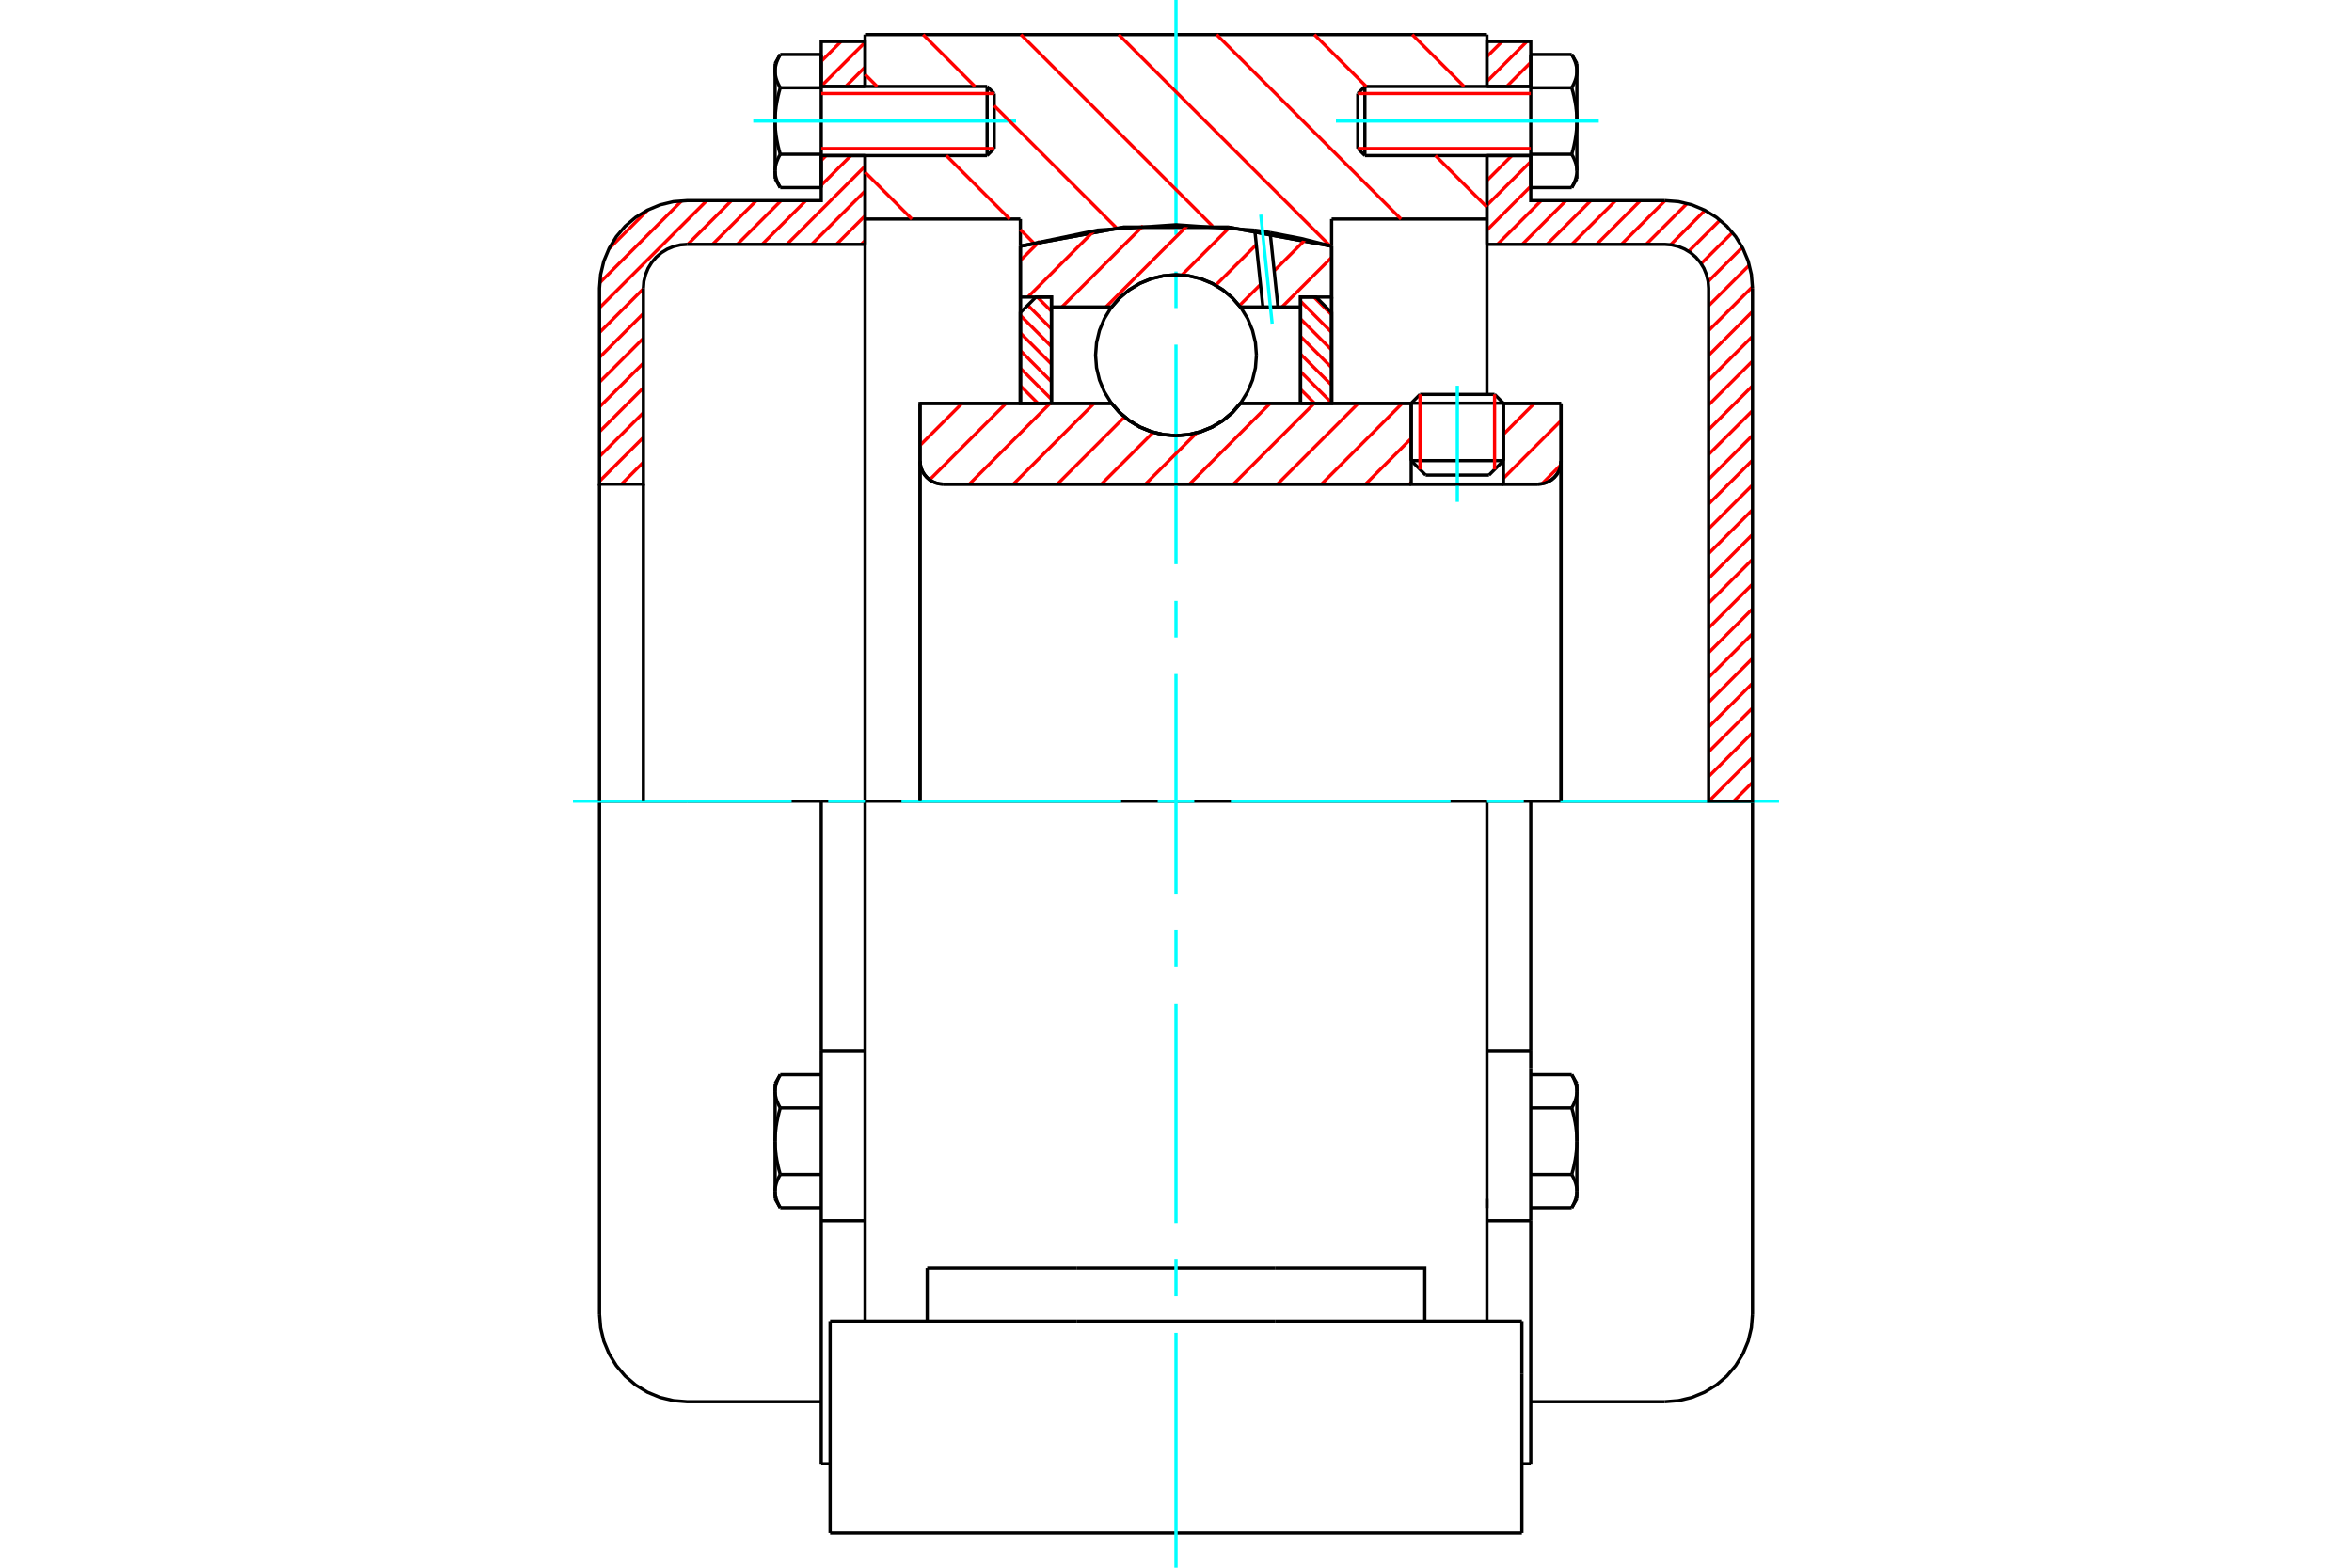 <?xml version="1.0" standalone="no"?>
<!DOCTYPE svg PUBLIC "-//W3C//DTD SVG 1.1//EN"
	"http://www.w3.org/Graphics/SVG/1.1/DTD/svg11.dtd">
<svg xmlns="http://www.w3.org/2000/svg" height="100%" width="100%" viewBox="0 0 36000 24000">
	<rect x="-1800" y="-1200" width="39600" height="26400" style="fill:#FFF"/>
	<g style="fill:none; fill-rule:evenodd" transform="matrix(1 0 0 1 0 0)">
		<g style="fill:none; stroke:#000; stroke-width:50; shape-rendering:geometricPrecision">
			<line x1="23012" y1="6173" x2="21600" y2="6173"/>
			<line x1="21735" y1="6038" x2="22876" y2="6038"/>
			<line x1="21600" y1="7052" x2="23012" y2="7052"/>
			<line x1="22791" y1="7273" x2="21821" y2="7273"/>
			<polyline points="23541,7412 23596,7407 23650,7394 23701,7373 23749,7344 23791,7308 23827,7266 23856,7219 23877,7168 23890,7114 23894,7059"/>
			<line x1="23894" y1="6176" x2="23894" y2="7059"/>
			<line x1="23012" y1="6176" x2="23894" y2="6176"/>
			<line x1="18985" y1="6176" x2="21600" y2="6176"/>
			<polyline points="17015,6176 17141,6319 17287,6441 17450,6539 17626,6610 17811,6654 18000,6669 18189,6654 18374,6610 18550,6539 18713,6441 18859,6319 18985,6176"/>
			<line x1="14082" y1="6176" x2="17015" y2="6176"/>
			<line x1="14082" y1="7059" x2="14082" y2="6176"/>
			<polyline points="14082,7059 14087,7114 14100,7168 14121,7219 14150,7266 14186,7308 14228,7344 14275,7373 14326,7394 14380,7407 14435,7412"/>
			<line x1="23541" y1="7412" x2="14435" y2="7412"/>
			<line x1="23894" y1="7059" x2="23894" y2="12265"/>
			<line x1="14082" y1="7059" x2="14082" y2="12265"/>
			<line x1="21735" y1="6038" x2="21600" y2="6173"/>
			<line x1="23012" y1="6173" x2="22876" y2="6038"/>
			<line x1="22791" y1="7273" x2="23012" y2="7052"/>
			<line x1="21600" y1="7052" x2="21821" y2="7273"/>
			<line x1="21600" y1="6173" x2="21600" y2="7052"/>
			<line x1="23012" y1="7052" x2="23012" y2="6173"/>
			<line x1="22759" y1="12265" x2="13241" y2="12265"/>
			<line x1="22759" y1="3353" x2="20382" y2="3353"/>
			<line x1="22759" y1="2382" x2="22759" y2="3353"/>
			<line x1="22759" y1="529" x2="22759" y2="1324"/>
			<line x1="13241" y1="529" x2="22759" y2="529"/>
			<line x1="13241" y1="1324" x2="13241" y2="529"/>
			<line x1="13241" y1="3353" x2="13241" y2="2382"/>
			<line x1="15618" y1="3353" x2="13241" y2="3353"/>
			<line x1="15618" y1="3769" x2="15618" y2="3353"/>
			<polyline points="20382,3769 18803,3478 17197,3478 15618,3769"/>
			<line x1="20382" y1="3353" x2="20382" y2="3769"/>
			<line x1="15618" y1="6176" x2="15618" y2="3769"/>
			<line x1="13241" y1="12265" x2="13241" y2="3353"/>
			<line x1="20382" y1="3769" x2="20382" y2="6176"/>
			<polyline points="13241,20224 13241,18371 13241,12265"/>
			<line x1="12706" y1="23471" x2="23294" y2="23471"/>
			<line x1="14192" y1="20224" x2="14192" y2="19412"/>
			<line x1="16477" y1="19412" x2="14192" y2="19412"/>
			<line x1="16477" y1="20224" x2="19523" y2="20224"/>
			<line x1="19523" y1="19412" x2="16477" y2="19412"/>
			<polyline points="21808,20224 21808,19412 19523,19412"/>
			<line x1="22759" y1="20224" x2="22759" y2="18371"/>
			<line x1="19523" y1="20224" x2="23294" y2="20224"/>
			<line x1="22759" y1="18353" x2="22759" y2="18493"/>
			<line x1="22759" y1="3353" x2="22759" y2="6030"/>
			<line x1="23294" y1="21035" x2="23294" y2="20224"/>
			<line x1="23294" y1="23471" x2="23294" y2="21035"/>
			<polyline points="12706,23471 12706,21035 12706,20224"/>
			<line x1="22759" y1="18371" x2="22759" y2="12265"/>
			<line x1="12706" y1="20224" x2="16477" y2="20224"/>
			<line x1="12570" y1="16084" x2="13241" y2="16084"/>
			<polyline points="12570,16084 12570,16351 12570,16416 12570,18688 12570,22409"/>
			<polyline points="11864,18235 11864,18242 11864,18249 11865,18256 11865,18263 11866,18270 11866,18277 11867,18284 11868,18291 11869,18298 11870,18305 11872,18312 11873,18319 11875,18326 11877,18333 11878,18340 11880,18347 11882,18354 11885,18361 11887,18368 11889,18375 11892,18383 11895,18390 11898,18397 11901,18405 11904,18412 11907,18419 11910,18427 11914,18435 11918,18442 11921,18450 11925,18458 11930,18466 11934,18473 11938,18481 11943,18489"/>
			<line x1="11864" y1="18353" x2="11864" y2="18235"/>
			<polyline points="11864,17471 11864,17485 11864,17499 11865,17513 11865,17526 11866,17540 11866,17554 11867,17568 11868,17582 11869,17596 11870,17610 11872,17624 11873,17638 11875,17652 11877,17666 11878,17680 11880,17695 11882,17709 11885,17723 11887,17737 11889,17752 11892,17766 11895,17781 11898,17796 11901,17810 11904,17825 11907,17840 11910,17855 11914,17870 11918,17886 11921,17901 11925,17916 11930,17932 11934,17948 11938,17964 11943,17980"/>
			<line x1="11864" y1="18235" x2="11864" y2="17471"/>
			<polyline points="11943,17980 11938,17988 11934,17996 11930,18004 11925,18012 11921,18020 11918,18027 11914,18035 11910,18042 11907,18050 11904,18057 11901,18065 11898,18072 11895,18080 11892,18087 11889,18094 11887,18101 11885,18108 11882,18116 11880,18123 11878,18130 11877,18137 11875,18144 11873,18151 11872,18158 11870,18165 11869,18172 11868,18179 11867,18186 11866,18193 11866,18200 11865,18207 11865,18214 11864,18221 11864,18228 11864,18235"/>
			<polyline points="11864,16706 11864,16713 11864,16720 11865,16727 11865,16734 11866,16741 11866,16748 11867,16755 11868,16762 11869,16769 11870,16776 11872,16783 11873,16790 11875,16797 11877,16804 11878,16811 11880,16818 11882,16826 11885,16833 11887,16840 11889,16847 11892,16854 11895,16862 11898,16869 11901,16876 11904,16884 11907,16891 11910,16899 11914,16906 11918,16914 11921,16922 11925,16929 11930,16937 11934,16945 11938,16953 11943,16961"/>
			<line x1="11864" y1="17471" x2="11864" y2="16706"/>
			<polyline points="11943,16961 11938,16977 11934,16993 11930,17009 11925,17025 11921,17040 11918,17056 11914,17071 11910,17086 11907,17101 11904,17116 11901,17131 11898,17146 11895,17160 11892,17175 11889,17189 11887,17204 11885,17218 11882,17232 11880,17247 11878,17261 11877,17275 11875,17289 11873,17303 11872,17317 11870,17331 11869,17345 11868,17359 11867,17373 11866,17387 11866,17401 11865,17415 11865,17429 11864,17443 11864,17457 11864,17471"/>
			<line x1="11864" y1="16706" x2="11864" y2="16588"/>
			<polyline points="11943,16452 11938,16460 11934,16468 11930,16476 11925,16484 11921,16491 11918,16499 11914,16507 11910,16514 11907,16522 11904,16529 11901,16537 11898,16544 11895,16551 11892,16559 11889,16566 11887,16573 11885,16580 11882,16587 11880,16594 11878,16602 11877,16609 11875,16616 11873,16623 11872,16630 11870,16637 11869,16644 11868,16651 11867,16658 11866,16665 11866,16672 11865,16678 11865,16685 11864,16692 11864,16699 11864,16706"/>
			<line x1="12570" y1="16961" x2="11943" y2="16961"/>
			<line x1="12570" y1="16452" x2="11943" y2="16452"/>
			<line x1="12570" y1="17980" x2="11943" y2="17980"/>
			<line x1="12570" y1="18489" x2="11943" y2="18489"/>
			<line x1="10518" y1="12265" x2="9176" y2="12265"/>
			<line x1="12570" y1="12265" x2="10518" y2="12265"/>
			<line x1="13241" y1="12265" x2="12570" y2="12265"/>
			<line x1="9176" y1="12265" x2="9176" y2="20118"/>
			<line x1="12570" y1="12265" x2="12570" y2="16084"/>
			<line x1="15217" y1="2274" x2="15217" y2="1432"/>
			<line x1="15109" y1="2382" x2="15109" y2="1324"/>
			<polyline points="11943,2362 11938,2370 11934,2378 11930,2386 11925,2394 11921,2402 11918,2410 11914,2417 11910,2425 11907,2432 11904,2440 11901,2447 11898,2455 11895,2462 11892,2469 11889,2476 11887,2484 11885,2491 11882,2498 11880,2505 11878,2512 11877,2519 11875,2526 11873,2533 11872,2540 11870,2547 11869,2554 11868,2561 11867,2568 11866,2575 11866,2582 11865,2589 11865,2596 11864,2603 11864,2610 11864,2617"/>
			<polyline points="11864,1853 11864,1867 11864,1881 11865,1895 11865,1909 11866,1923 11866,1937 11867,1951 11868,1965 11869,1979 11870,1993 11872,2007 11873,2021 11875,2035 11877,2049 11878,2063 11880,2077 11882,2091 11885,2105 11887,2120 11889,2134 11892,2149 11895,2163 11898,2178 11901,2193 11904,2208 11907,2222 11910,2237 11914,2253 11918,2268 11921,2283 11925,2299 11930,2314 11934,2330 11938,2346 11943,2362"/>
			<line x1="11864" y1="2617" x2="11864" y2="1853"/>
			<polyline points="11864,1089 11864,1096 11864,1103 11865,1110 11865,1117 11866,1124 11866,1131 11867,1138 11868,1145 11869,1152 11870,1159 11872,1166 11873,1173 11875,1180 11877,1187 11878,1194 11880,1201 11882,1208 11885,1215 11887,1222 11889,1229 11892,1237 11895,1244 11898,1251 11901,1259 11904,1266 11907,1274 11910,1281 11914,1289 11918,1296 11921,1304 11925,1312 11930,1320 11934,1327 11938,1335 11943,1344"/>
			<line x1="11864" y1="1853" x2="11864" y2="1089"/>
			<polyline points="11943,1344 11938,1360 11934,1376 11930,1391 11925,1407 11921,1423 11918,1438 11914,1453 11910,1468 11907,1483 11904,1498 11901,1513 11898,1528 11895,1543 11892,1557 11889,1572 11887,1586 11885,1600 11882,1615 11880,1629 11878,1643 11877,1657 11875,1671 11873,1685 11872,1699 11870,1713 11869,1727 11868,1741 11867,1755 11866,1769 11866,1783 11865,1797 11865,1811 11864,1825 11864,1839 11864,1853"/>
			<line x1="11864" y1="1089" x2="11864" y2="971"/>
			<polyline points="11943,834 11938,842 11934,850 11930,858 11925,866 11921,874 11918,881 11914,889 11910,897 11907,904 11904,912 11901,919 11898,926 11895,934 11892,941 11889,948 11887,955 11885,963 11882,970 11880,977 11878,984 11877,991 11875,998 11873,1005 11872,1012 11870,1019 11869,1026 11868,1033 11867,1040 11866,1047 11866,1054 11865,1061 11865,1068 11864,1075 11864,1082 11864,1089"/>
			<polyline points="11864,2617 11864,2624 11864,2631 11865,2638 11865,2645 11866,2652 11866,2659 11867,2666 11868,2673 11869,2680 11870,2687 11872,2694 11873,2701 11875,2708 11877,2715 11878,2722 11880,2729 11882,2736 11885,2743 11887,2751 11889,2758 11892,2765 11895,2772 11898,2780 11901,2787 11904,2794 11907,2802 11910,2809 11914,2817 11918,2825 11921,2832 11925,2840 11930,2848 11934,2856 11938,2864 11943,2872"/>
			<line x1="11864" y1="2735" x2="11864" y2="2617"/>
			<line x1="12570" y1="834" x2="11943" y2="834"/>
			<line x1="12570" y1="1344" x2="11943" y2="1344"/>
			<line x1="12570" y1="1344" x2="12570" y2="834"/>
			<line x1="12570" y1="2362" x2="11943" y2="2362"/>
			<line x1="12570" y1="2362" x2="12570" y2="1344"/>
			<line x1="12570" y1="2872" x2="11943" y2="2872"/>
			<line x1="12570" y1="2872" x2="12570" y2="2362"/>
			<line x1="12570" y1="18688" x2="13241" y2="18688"/>
			<line x1="12570" y1="22409" x2="12706" y2="22409"/>
			<line x1="11864" y1="18353" x2="11943" y2="18489"/>
			<line x1="11943" y1="16452" x2="11864" y2="16588"/>
			<polyline points="9176,20118 9193,20327 9242,20532 9323,20727 9433,20906 9569,21066 9729,21203 9909,21313 10103,21393 10308,21442 10518,21459 12570,21459"/>
			<line x1="15109" y1="2382" x2="15217" y2="2274"/>
			<line x1="15217" y1="1432" x2="15109" y2="1324"/>
			<line x1="12570" y1="2382" x2="15109" y2="2382"/>
			<line x1="15109" y1="1324" x2="12570" y2="1324"/>
			<line x1="11943" y1="834" x2="11864" y2="971"/>
			<line x1="11864" y1="2735" x2="11943" y2="2872"/>
			<line x1="22759" y1="16084" x2="23430" y2="16084"/>
			<line x1="23430" y1="16351" x2="23430" y2="16084"/>
			<line x1="23430" y1="16416" x2="23430" y2="16351"/>
			<line x1="23430" y1="18688" x2="23430" y2="16416"/>
			<polyline points="23430,16084 23430,12265 22759,12265"/>
			<line x1="23430" y1="22409" x2="23430" y2="18688"/>
			<polyline points="24136,16706 24136,16699 24136,16692 24135,16685 24135,16678 24134,16672 24134,16665 24133,16658 24132,16651 24131,16644 24130,16637 24128,16630 24127,16623 24125,16616 24123,16609 24122,16602 24120,16594 24118,16587 24115,16580 24113,16573 24111,16566 24108,16559 24105,16551 24102,16544 24099,16537 24096,16529 24093,16522 24090,16514 24086,16507 24082,16499 24079,16491 24075,16484 24070,16476 24066,16468 24062,16460 24057,16452"/>
			<line x1="24136" y1="16588" x2="24136" y2="16706"/>
			<polyline points="24136,17471 24136,17457 24136,17443 24135,17429 24135,17415 24134,17401 24134,17387 24133,17373 24132,17359 24131,17345 24130,17331 24128,17317 24127,17303 24125,17289 24123,17275 24122,17261 24120,17247 24118,17232 24115,17218 24113,17204 24111,17189 24108,17175 24105,17160 24102,17146 24099,17131 24096,17116 24093,17101 24090,17086 24086,17071 24082,17056 24079,17040 24075,17025 24070,17009 24066,16993 24062,16977 24057,16961"/>
			<line x1="24136" y1="16706" x2="24136" y2="17471"/>
			<polyline points="24057,16961 24062,16953 24066,16945 24070,16937 24075,16929 24079,16922 24082,16914 24086,16906 24090,16899 24093,16891 24096,16884 24099,16876 24102,16869 24105,16862 24108,16854 24111,16847 24113,16840 24115,16833 24118,16826 24120,16818 24122,16811 24123,16804 24125,16797 24127,16790 24128,16783 24130,16776 24131,16769 24132,16762 24133,16755 24134,16748 24134,16741 24135,16734 24135,16727 24136,16720 24136,16713 24136,16706"/>
			<polyline points="24136,18235 24136,18228 24136,18221 24135,18214 24135,18207 24134,18200 24134,18193 24133,18186 24132,18179 24131,18172 24130,18165 24128,18158 24127,18151 24125,18144 24123,18137 24122,18130 24120,18123 24118,18116 24115,18108 24113,18101 24111,18094 24108,18087 24105,18080 24102,18072 24099,18065 24096,18057 24093,18050 24090,18042 24086,18035 24082,18027 24079,18020 24075,18012 24070,18004 24066,17996 24062,17988 24057,17980"/>
			<line x1="24136" y1="17471" x2="24136" y2="18235"/>
			<polyline points="24057,17980 24062,17964 24066,17948 24070,17932 24075,17916 24079,17901 24082,17886 24086,17870 24090,17855 24093,17840 24096,17825 24099,17810 24102,17796 24105,17781 24108,17766 24111,17752 24113,17737 24115,17723 24118,17709 24120,17695 24122,17680 24123,17666 24125,17652 24127,17638 24128,17624 24130,17610 24131,17596 24132,17582 24133,17568 24134,17554 24134,17540 24135,17526 24135,17513 24136,17499 24136,17485 24136,17471"/>
			<line x1="24136" y1="18235" x2="24136" y2="18353"/>
			<polyline points="24057,18489 24062,18481 24066,18473 24070,18466 24075,18458 24079,18450 24082,18442 24086,18435 24090,18427 24093,18419 24096,18412 24099,18405 24102,18397 24105,18390 24108,18383 24111,18375 24113,18368 24115,18361 24118,18354 24120,18347 24122,18340 24123,18333 24125,18326 24127,18319 24128,18312 24130,18305 24131,18298 24132,18291 24133,18284 24134,18277 24134,18270 24135,18263 24135,18256 24136,18249 24136,18242 24136,18235"/>
			<line x1="23430" y1="18489" x2="24057" y2="18489"/>
			<line x1="23430" y1="17980" x2="24057" y2="17980"/>
			<line x1="23430" y1="16961" x2="24057" y2="16961"/>
			<line x1="23430" y1="16452" x2="24057" y2="16452"/>
			<polyline points="26824,12265 25482,12265 23430,12265"/>
			<line x1="26824" y1="20118" x2="26824" y2="12265"/>
			<line x1="20783" y1="1432" x2="20783" y2="2274"/>
			<line x1="20891" y1="1324" x2="20891" y2="2382"/>
			<polyline points="24136,1089 24136,1082 24136,1075 24135,1068 24135,1061 24134,1054 24134,1047 24133,1040 24132,1033 24131,1026 24130,1019 24128,1012 24127,1005 24125,998 24123,991 24122,984 24120,977 24118,970 24115,963 24113,955 24111,948 24108,941 24105,934 24102,926 24099,919 24096,912 24093,904 24090,897 24086,889 24082,881 24079,874 24075,866 24070,858 24066,850 24062,842 24057,834"/>
			<line x1="24136" y1="971" x2="24136" y2="1089"/>
			<polyline points="24057,2872 24062,2864 24066,2856 24070,2848 24075,2840 24079,2832 24082,2825 24086,2817 24090,2809 24093,2802 24096,2794 24099,2787 24102,2780 24105,2772 24108,2765 24111,2758 24113,2751 24115,2743 24118,2736 24120,2729 24122,2722 24123,2715 24125,2708 24127,2701 24128,2694 24130,2687 24131,2680 24132,2673 24133,2666 24134,2659 24134,2652 24135,2645 24135,2638 24136,2631 24136,2624 24136,2617 24136,2735"/>
			<polyline points="24136,1853 24136,1839 24136,1825 24135,1811 24135,1797 24134,1783 24134,1769 24133,1755 24132,1741 24131,1727 24130,1713 24128,1699 24127,1685 24125,1671 24123,1657 24122,1643 24120,1629 24118,1615 24115,1600 24113,1586 24111,1572 24108,1557 24105,1543 24102,1528 24099,1513 24096,1498 24093,1483 24090,1468 24086,1453 24082,1438 24079,1423 24075,1407 24070,1391 24066,1376 24062,1360 24057,1344"/>
			<line x1="24136" y1="1089" x2="24136" y2="1853"/>
			<polyline points="24057,1344 24062,1335 24066,1327 24070,1320 24075,1312 24079,1304 24082,1296 24086,1289 24090,1281 24093,1274 24096,1266 24099,1259 24102,1251 24105,1244 24108,1237 24111,1229 24113,1222 24115,1215 24118,1208 24120,1201 24122,1194 24123,1187 24125,1180 24127,1173 24128,1166 24130,1159 24131,1152 24132,1145 24133,1138 24134,1131 24134,1124 24135,1117 24135,1110 24136,1103 24136,1096 24136,1089"/>
			<polyline points="24136,2617 24136,2610 24136,2603 24135,2596 24135,2589 24134,2582 24134,2575 24133,2568 24132,2561 24131,2554 24130,2547 24128,2540 24127,2533 24125,2526 24123,2519 24122,2512 24120,2505 24118,2498 24115,2491 24113,2484 24111,2476 24108,2469 24105,2462 24102,2455 24099,2447 24096,2440 24093,2432 24090,2425 24086,2417 24082,2410 24079,2402 24075,2394 24070,2386 24066,2378 24062,2370 24057,2362"/>
			<line x1="24136" y1="1853" x2="24136" y2="2617"/>
			<polyline points="24057,2362 24062,2346 24066,2330 24070,2314 24075,2299 24079,2283 24082,2268 24086,2253 24090,2237 24093,2222 24096,2208 24099,2193 24102,2178 24105,2163 24108,2149 24111,2134 24113,2120 24115,2105 24118,2091 24120,2077 24122,2063 24123,2049 24125,2035 24127,2021 24128,2007 24130,1993 24131,1979 24132,1965 24133,1951 24134,1937 24134,1923 24135,1909 24135,1895 24136,1881 24136,1867 24136,1853"/>
			<line x1="23430" y1="1344" x2="24057" y2="1344"/>
			<polyline points="23430,1344 23430,2362 24057,2362"/>
			<line x1="23430" y1="834" x2="24057" y2="834"/>
			<line x1="23430" y1="834" x2="23430" y2="1344"/>
			<line x1="23430" y1="2872" x2="24057" y2="2872"/>
			<line x1="23430" y1="2362" x2="23430" y2="2872"/>
			<line x1="22759" y1="18688" x2="23430" y2="18688"/>
			<line x1="23294" y1="22409" x2="23430" y2="22409"/>
			<line x1="24136" y1="16588" x2="24057" y2="16452"/>
			<line x1="24057" y1="18489" x2="24136" y2="18353"/>
			<polyline points="25482,21459 25692,21442 25897,21393 26091,21313 26271,21203 26431,21066 26567,20906 26677,20727 26758,20532 26807,20327 26824,20118"/>
			<line x1="23430" y1="21459" x2="25482" y2="21459"/>
			<line x1="20891" y1="1324" x2="20783" y2="1432"/>
			<line x1="20783" y1="2274" x2="20891" y2="2382"/>
			<line x1="23430" y1="1324" x2="20891" y2="1324"/>
			<line x1="20891" y1="2382" x2="23430" y2="2382"/>
			<line x1="24136" y1="971" x2="24057" y2="834"/>
			<line x1="24057" y1="2872" x2="24136" y2="2735"/>
		</g>
		<g style="fill:none; stroke:#0FF; stroke-width:50; shape-rendering:geometricPrecision">
			<line x1="22306" y1="7684" x2="22306" y2="5905"/>
			<line x1="18000" y1="24000" x2="18000" y2="20404"/>
			<line x1="18000" y1="19844" x2="18000" y2="19284"/>
			<line x1="18000" y1="18724" x2="18000" y2="15362"/>
			<line x1="18000" y1="14801" x2="18000" y2="14241"/>
			<line x1="18000" y1="13681" x2="18000" y2="10319"/>
			<line x1="18000" y1="9759" x2="18000" y2="9199"/>
			<line x1="18000" y1="8638" x2="18000" y2="5276"/>
			<line x1="18000" y1="4716" x2="18000" y2="4156"/>
			<line x1="18000" y1="3596" x2="18000" y2="0"/>
			<line x1="8770" y1="12265" x2="12117" y2="12265"/>
			<line x1="12677" y1="12265" x2="13238" y2="12265"/>
			<line x1="13798" y1="12265" x2="17160" y2="12265"/>
			<line x1="17720" y1="12265" x2="18280" y2="12265"/>
			<line x1="18840" y1="12265" x2="22202" y2="12265"/>
			<line x1="22762" y1="12265" x2="23323" y2="12265"/>
			<line x1="23883" y1="12265" x2="27230" y2="12265"/>
			<line x1="11529" y1="1853" x2="15552" y2="1853"/>
			<line x1="20448" y1="1853" x2="24471" y2="1853"/>
		</g>
		<g style="fill:none; stroke:#F00; stroke-width:50; shape-rendering:geometricPrecision">
			<line x1="26824" y1="11977" x2="26536" y2="12265"/>
			<line x1="26824" y1="11598" x2="26156" y2="12265"/>
			<line x1="26824" y1="11218" x2="26153" y2="11889"/>
			<line x1="26824" y1="10839" x2="26153" y2="11509"/>
			<line x1="26824" y1="10460" x2="26153" y2="11130"/>
			<line x1="26824" y1="10080" x2="26153" y2="10751"/>
			<line x1="26824" y1="9701" x2="26153" y2="10371"/>
			<line x1="26824" y1="9321" x2="26153" y2="9992"/>
			<line x1="26824" y1="8942" x2="26153" y2="9613"/>
			<line x1="26824" y1="8563" x2="26153" y2="9233"/>
			<line x1="26824" y1="8183" x2="26153" y2="8854"/>
			<line x1="26824" y1="7804" x2="26153" y2="8475"/>
			<line x1="26824" y1="7425" x2="26153" y2="8095"/>
			<line x1="26824" y1="7045" x2="26153" y2="7716"/>
			<line x1="26824" y1="6666" x2="26153" y2="7337"/>
			<line x1="26824" y1="6287" x2="26153" y2="6957"/>
			<line x1="26824" y1="5907" x2="26153" y2="6578"/>
			<line x1="26824" y1="5528" x2="26153" y2="6199"/>
			<line x1="26824" y1="5149" x2="26153" y2="5819"/>
			<line x1="26824" y1="4769" x2="26153" y2="5440"/>
			<line x1="26823" y1="4391" x2="26153" y2="5061"/>
			<line x1="26776" y1="4059" x2="26153" y2="4681"/>
			<line x1="26668" y1="3787" x2="26145" y2="4310"/>
			<line x1="26517" y1="3559" x2="26038" y2="4037"/>
			<line x1="26326" y1="3370" x2="25847" y2="3849"/>
			<line x1="26097" y1="3220" x2="25570" y2="3747"/>
			<line x1="25823" y1="3115" x2="25196" y2="3741"/>
			<line x1="25487" y1="3071" x2="24817" y2="3741"/>
			<line x1="25108" y1="3071" x2="24438" y2="3741"/>
			<line x1="24729" y1="3071" x2="24058" y2="3741"/>
			<line x1="24350" y1="3071" x2="23679" y2="3741"/>
			<line x1="23970" y1="3071" x2="23300" y2="3741"/>
			<line x1="23591" y1="3071" x2="22920" y2="3741"/>
			<line x1="23430" y1="2852" x2="22759" y2="3523"/>
			<line x1="23430" y1="2473" x2="22759" y2="3143"/>
			<line x1="23141" y1="2382" x2="22759" y2="2764"/>
			<line x1="22762" y1="2382" x2="22759" y2="2385"/>
			<line x1="23430" y1="955" x2="23062" y2="1324"/>
			<line x1="23371" y1="635" x2="22759" y2="1247"/>
			<line x1="22991" y1="635" x2="22759" y2="867"/>
		</g>
		<g style="fill:none; stroke:#000; stroke-width:50; shape-rendering:geometricPrecision">
			<line x1="22759" y1="3741" x2="22759" y2="2382"/>
			<line x1="22759" y1="1324" x2="23430" y2="1324"/>
			<line x1="23430" y1="2382" x2="22759" y2="2382"/>
			<polyline points="22759,1324 22759,635 23430,635 23430,1324"/>
			<polyline points="23430,2382 23430,3071 25482,3071"/>
			<polyline points="26824,4412 26807,4202 26758,3997 26677,3803 26567,3623 26431,3463 26271,3327 26091,3217 25897,3136 25692,3087 25482,3071"/>
			<polyline points="26824,4412 26824,12265 26153,12265 26153,4412 26145,4307 26120,4205 26080,4107 26025,4018 25957,3938 25877,3869 25787,3814 25690,3774 25587,3749 25482,3741 22759,3741"/>
		</g>
		<g style="fill:none; stroke:#F00; stroke-width:50; shape-rendering:geometricPrecision">
			<line x1="13241" y1="3683" x2="13182" y2="3741"/>
			<line x1="9847" y1="7076" x2="9512" y2="7412"/>
			<line x1="13241" y1="3303" x2="12803" y2="3741"/>
			<line x1="9847" y1="6697" x2="9176" y2="7367"/>
			<line x1="13241" y1="2924" x2="12423" y2="3741"/>
			<line x1="9847" y1="6318" x2="9176" y2="6988"/>
			<line x1="13241" y1="2545" x2="12044" y2="3741"/>
			<line x1="9847" y1="5938" x2="9176" y2="6609"/>
			<line x1="13024" y1="2382" x2="12570" y2="2836"/>
			<line x1="12335" y1="3071" x2="11665" y2="3741"/>
			<line x1="9847" y1="5559" x2="9176" y2="6229"/>
			<line x1="12644" y1="2382" x2="12570" y2="2457"/>
			<line x1="11956" y1="3071" x2="11285" y2="3741"/>
			<line x1="9847" y1="5179" x2="9176" y2="5850"/>
			<line x1="11577" y1="3071" x2="10906" y2="3741"/>
			<line x1="9847" y1="4800" x2="9176" y2="5471"/>
			<line x1="13241" y1="1027" x2="12944" y2="1324"/>
			<line x1="11197" y1="3071" x2="10527" y2="3741"/>
			<line x1="9847" y1="4421" x2="9176" y2="5091"/>
			<line x1="13241" y1="648" x2="12570" y2="1319"/>
			<line x1="10818" y1="3071" x2="9176" y2="4712"/>
			<line x1="12874" y1="635" x2="12570" y2="939"/>
			<line x1="10436" y1="3073" x2="9179" y2="4330"/>
			<line x1="9916" y1="3214" x2="9320" y2="3810"/>
		</g>
		<g style="fill:none; stroke:#000; stroke-width:50; shape-rendering:geometricPrecision">
			<line x1="13241" y1="3741" x2="13241" y2="2382"/>
			<line x1="13241" y1="1324" x2="12570" y2="1324"/>
			<line x1="12570" y1="2382" x2="13241" y2="2382"/>
			<polyline points="13241,1324 13241,635 12570,635 12570,1324"/>
			<polyline points="12570,2382 12570,3071 10518,3071 10308,3087 10103,3136 9909,3217 9729,3327 9569,3463 9433,3623 9323,3803 9242,3997 9193,4202 9176,4412 9176,7412 9847,7412 9847,4412"/>
			<polyline points="10518,3741 10413,3749 10310,3774 10213,3814 10123,3869 10043,3938 9975,4018 9920,4107 9880,4205 9855,4307 9847,4412"/>
			<line x1="10518" y1="3741" x2="13241" y2="3741"/>
			<line x1="9176" y1="12265" x2="9176" y2="7412"/>
			<line x1="9847" y1="7412" x2="9847" y2="12265"/>
		</g>
		<g style="fill:none; stroke:#F00; stroke-width:50; shape-rendering:geometricPrecision">
			<line x1="21616" y1="529" x2="22410" y2="1324"/>
			<line x1="20118" y1="529" x2="20912" y2="1324"/>
			<line x1="21971" y1="2382" x2="22759" y2="3171"/>
			<line x1="18621" y1="529" x2="21444" y2="3353"/>
			<line x1="17123" y1="529" x2="20357" y2="3763"/>
			<line x1="15626" y1="529" x2="18560" y2="3463"/>
			<line x1="14129" y1="529" x2="14923" y2="1324"/>
			<line x1="15217" y1="1618" x2="17088" y2="3488"/>
			<line x1="13241" y1="1139" x2="13425" y2="1324"/>
			<line x1="14484" y1="2382" x2="15455" y2="3353"/>
			<line x1="15618" y1="3516" x2="15819" y2="3717"/>
			<line x1="13241" y1="2636" x2="13957" y2="3353"/>
		</g>
		<g style="fill:none; stroke:#000; stroke-width:50; shape-rendering:geometricPrecision">
			<polyline points="20382,3769 18803,3478 17197,3478 15618,3769"/>
		</g>
		<g style="fill:none; stroke:#F00; stroke-width:50; shape-rendering:geometricPrecision">
			<line x1="22876" y1="6038" x2="22876" y2="7188"/>
			<line x1="21735" y1="7188" x2="21735" y2="6038"/>
			<line x1="15618" y1="6176" x2="15618" y2="6176"/>
			<line x1="15618" y1="5906" x2="15888" y2="6176"/>
			<line x1="15618" y1="5637" x2="16094" y2="6113"/>
			<line x1="15618" y1="5367" x2="16094" y2="5844"/>
			<line x1="15618" y1="5098" x2="16094" y2="5574"/>
			<line x1="15618" y1="4828" x2="16094" y2="5305"/>
			<line x1="15732" y1="4672" x2="16094" y2="5035"/>
			<line x1="15877" y1="4548" x2="16094" y2="4766"/>
		</g>
		<g style="fill:none; stroke:#000; stroke-width:50; shape-rendering:geometricPrecision">
			<polyline points="16094,6176 16094,4548 15856,4548 15618,4786 15618,6176 16094,6176"/>
		</g>
		<g style="fill:none; stroke:#F00; stroke-width:50; shape-rendering:geometricPrecision">
			<line x1="20112" y1="4548" x2="20382" y2="4818"/>
			<line x1="19906" y1="4611" x2="20382" y2="5088"/>
			<line x1="19906" y1="4881" x2="20382" y2="5357"/>
			<line x1="19906" y1="5150" x2="20382" y2="5627"/>
			<line x1="19906" y1="5420" x2="20382" y2="5896"/>
			<line x1="19906" y1="5689" x2="20382" y2="6166"/>
			<line x1="19906" y1="5959" x2="20123" y2="6176"/>
		</g>
		<g style="fill:none; stroke:#000; stroke-width:50; shape-rendering:geometricPrecision">
			<polyline points="19906,6176 19906,4548 20144,4548 20382,4786 20382,6176 19906,6176"/>
			<polyline points="19231,5438 19216,5245 19171,5058 19097,4879 18996,4714 18870,4568 18723,4442 18559,4341 18380,4267 18193,4222 18000,4207 17807,4222 17620,4267 17441,4341 17277,4442 17130,4568 17004,4714 16903,4879 16829,5058 16784,5245 16769,5438 16784,5630 16829,5818 16903,5997 17004,6161 17130,6308 17277,6434 17441,6535 17620,6609 17807,6654 18000,6669 18193,6654 18380,6609 18559,6535 18723,6434 18870,6308 18996,6161 19097,5997 19171,5818 19216,5630 19231,5438"/>
		</g>
		<g style="fill:none; stroke:#F00; stroke-width:50; shape-rendering:geometricPrecision">
			<line x1="20382" y1="3941" x2="19623" y2="4699"/>
			<line x1="19980" y1="3669" x2="19503" y2="4146"/>
			<line x1="19293" y1="4356" x2="18969" y2="4680"/>
			<line x1="19229" y1="3746" x2="18607" y2="4368"/>
			<line x1="18818" y1="3483" x2="18090" y2="4211"/>
			<line x1="18182" y1="3445" x2="16928" y2="4699"/>
			<line x1="17497" y1="3457" x2="16254" y2="4699"/>
			<line x1="16745" y1="3535" x2="15732" y2="4548"/>
			<line x1="15915" y1="3692" x2="15618" y2="3988"/>
		</g>
		<g style="fill:none; stroke:#000; stroke-width:50; shape-rendering:geometricPrecision">
			<polyline points="15618,6176 15618,4548 15618,3769"/>
			<polyline points="19206,3524 18002,3441 16799,3523 15618,3769"/>
			<polyline points="19441,3560 19324,3541 19206,3524"/>
			<polyline points="20382,3769 19915,3651 19441,3560"/>
			<polyline points="20382,3769 20382,4548 19906,4548 19906,4699 19906,6176"/>
			<polyline points="19906,4699 19561,4699 19330,4699 18985,4699 18859,4557 18713,4435 18550,4337 18374,4265 18189,4222 18000,4207 17811,4222 17626,4265 17450,4337 17287,4435 17141,4557 17015,4699 16094,4699 16094,6176"/>
			<polyline points="16094,4699 16094,4548 15618,4548"/>
			<line x1="20382" y1="4548" x2="20382" y2="6176"/>
		</g>
		<g style="fill:none; stroke:#0FF; stroke-width:50; shape-rendering:geometricPrecision">
			<line x1="19472" y1="4954" x2="19297" y2="3286"/>
		</g>
		<g style="fill:none; stroke:#000; stroke-width:50; shape-rendering:geometricPrecision">
			<line x1="19330" y1="4699" x2="19206" y2="3524"/>
			<line x1="19561" y1="4699" x2="19441" y2="3560"/>
		</g>
		<g style="fill:none; stroke:#F00; stroke-width:50; shape-rendering:geometricPrecision">
			<line x1="23889" y1="7119" x2="23602" y2="7406"/>
			<line x1="23894" y1="6440" x2="23012" y2="7322"/>
			<line x1="23484" y1="6176" x2="23012" y2="6649"/>
			<line x1="21600" y1="7387" x2="21575" y2="7412"/>
			<line x1="21600" y1="6713" x2="20901" y2="7412"/>
			<line x1="21462" y1="6176" x2="20227" y2="7412"/>
			<line x1="20789" y1="6176" x2="19553" y2="7412"/>
			<line x1="20115" y1="6176" x2="18879" y2="7412"/>
			<line x1="19441" y1="6176" x2="18206" y2="7412"/>
			<line x1="18316" y1="6627" x2="17532" y2="7412"/>
			<line x1="17652" y1="6618" x2="16858" y2="7412"/>
			<line x1="17213" y1="6383" x2="16184" y2="7412"/>
			<line x1="16746" y1="6176" x2="15510" y2="7412"/>
			<line x1="16072" y1="6176" x2="14836" y2="7412"/>
			<line x1="15398" y1="6176" x2="14229" y2="7345"/>
			<line x1="14724" y1="6176" x2="14082" y2="6818"/>
		</g>
		<g style="fill:none; stroke:#000; stroke-width:50; shape-rendering:geometricPrecision">
			<line x1="23894" y1="12265" x2="23894" y2="6176"/>
			<polyline points="23541,7412 23596,7407 23650,7394 23701,7373 23749,7344 23791,7308 23827,7266 23856,7219 23877,7168 23890,7114 23894,7059"/>
			<polyline points="23541,7412 23012,7412 23012,6176"/>
			<polyline points="23012,7412 21600,7412 21600,6176"/>
			<line x1="21600" y1="7412" x2="14435" y2="7412"/>
			<polyline points="14082,7059 14087,7114 14100,7168 14121,7219 14150,7266 14186,7308 14228,7344 14275,7373 14326,7394 14380,7407 14435,7412"/>
			<polyline points="14082,7059 14082,6176 14559,6176 17015,6176 17141,6319 17287,6441 17450,6539 17626,6610 17811,6654 18000,6669 18189,6654 18374,6610 18550,6539 18713,6441 18859,6319 18985,6176 21600,6176"/>
			<line x1="23012" y1="6176" x2="23894" y2="6176"/>
			<line x1="14082" y1="12265" x2="14082" y2="7059"/>
		</g>
		<g style="fill:none; stroke:#F00; stroke-width:50; shape-rendering:geometricPrecision">
			<line x1="23430" y1="1432" x2="20783" y2="1432"/>
			<line x1="20783" y1="2274" x2="23430" y2="2274"/>
		</g>
		<g style="fill:none; stroke:#F00; stroke-width:50; shape-rendering:geometricPrecision">
			<line x1="12570" y1="1432" x2="15217" y2="1432"/>
			<line x1="15217" y1="2274" x2="12570" y2="2274"/>
		</g>
	</g>
</svg>
